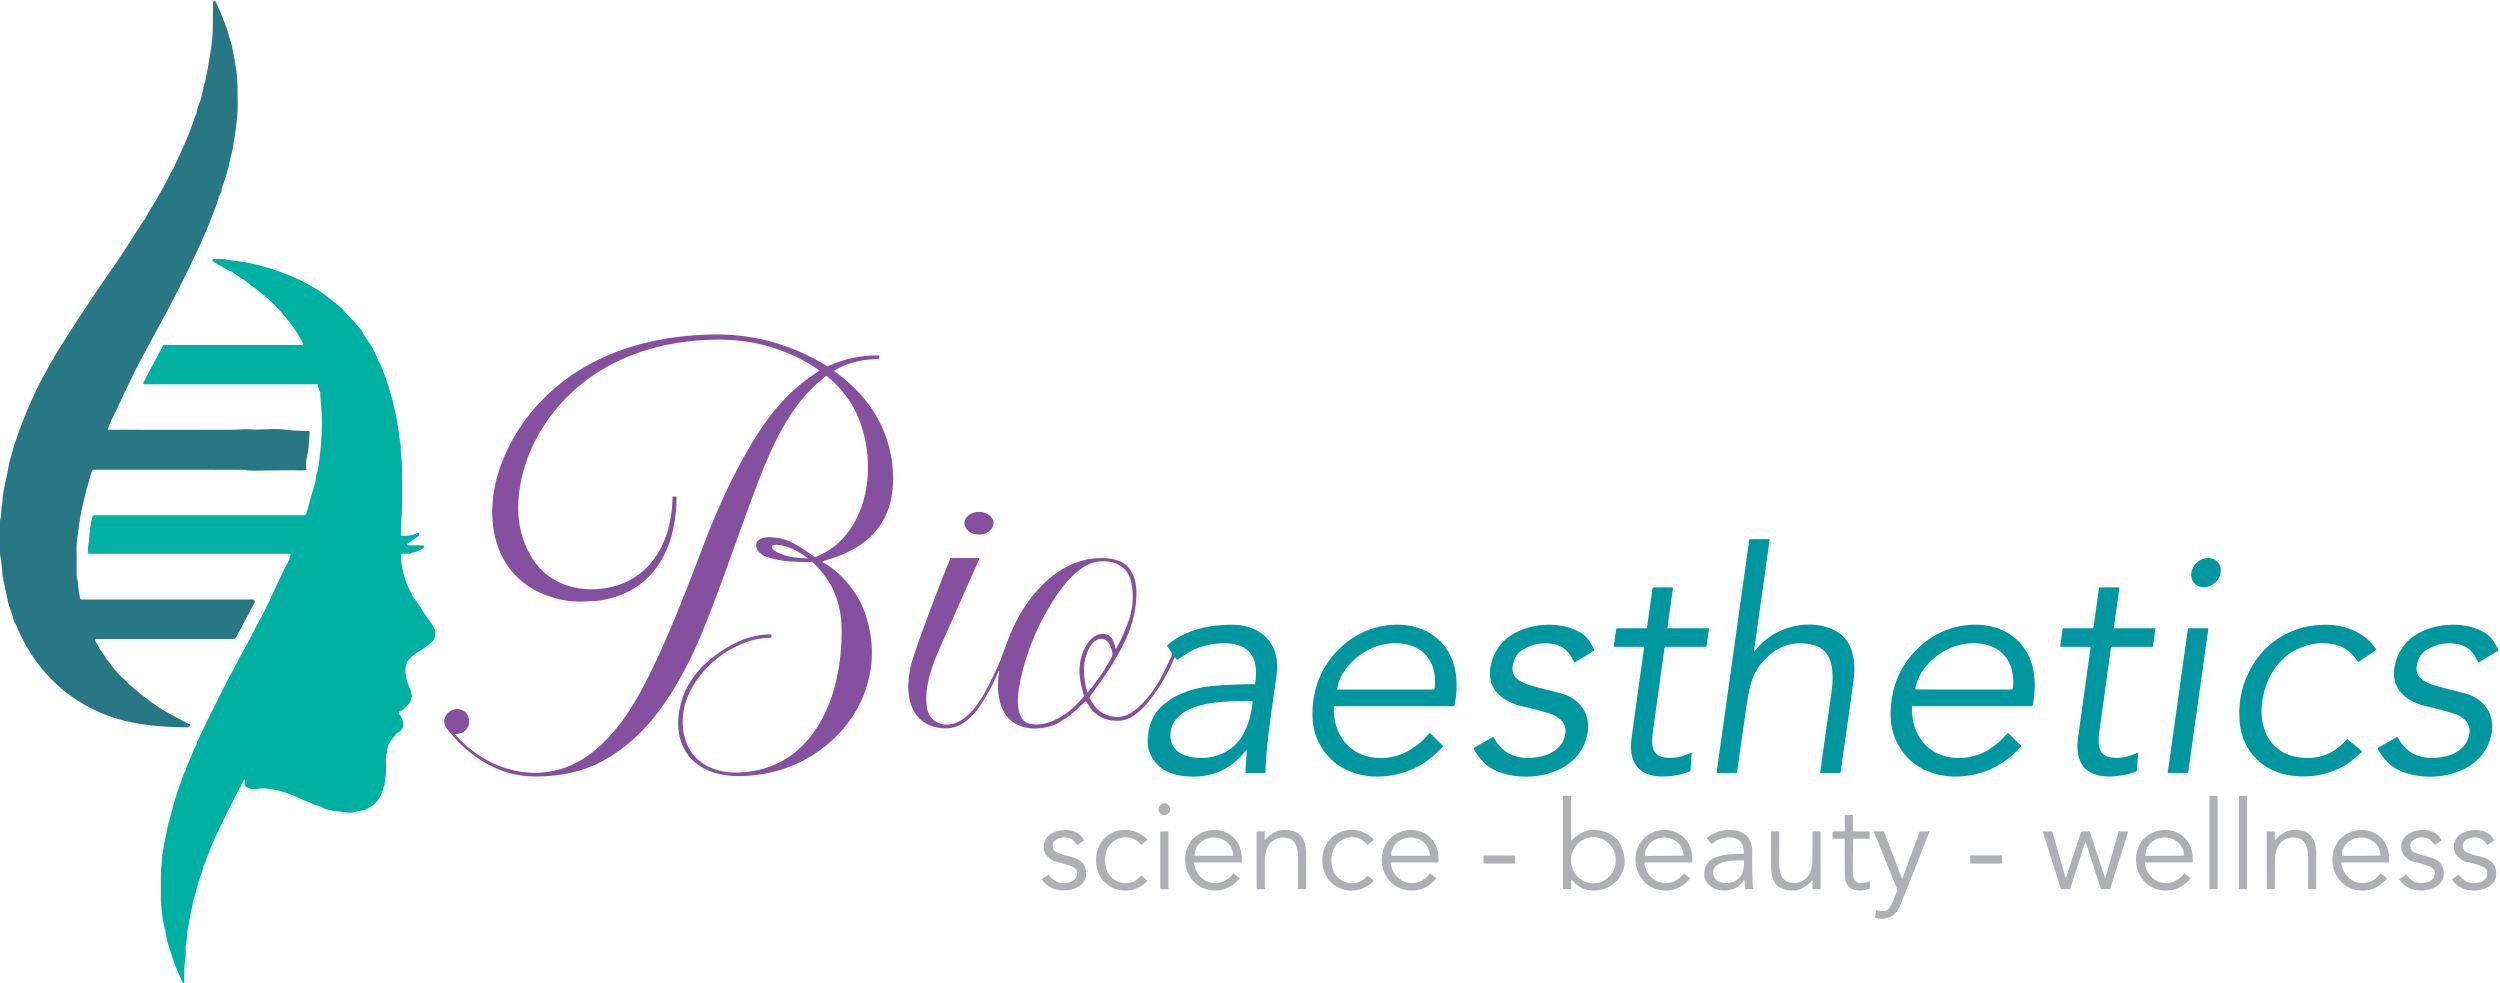 <?xml version="1.0" encoding="UTF-8" standalone="no"?>
<!DOCTYPE svg PUBLIC "-//W3C//DTD SVG 1.1//EN" "http://www.w3.org/Graphics/SVG/1.1/DTD/svg11.dtd">
<svg xmlns="http://www.w3.org/2000/svg" version="1.1" viewBox="0.00 0.00 1533.00 603.00">
<clipPath id="clipping-path-0">
<path d="
  M 0.00 0.00
  L 1533.00 0.00
  L 1533.00 603.00
  L 0.00 603.00
  L 0.00 0.00
  Z"/>
</clipPath>
<g stroke-width="1.80" fill="none" stroke-linecap="butt" clip-path="url(#clipping-path-0)">
<path stroke="#4374a1" vector-effect="non-scaling-stroke" d="
  M 719.00 401.06
  Q 719.92 401.84 720.32 402.93"
/>
</g>
<path fill="#277884" d="
  M 0.00 339.58
  L 0.00 319.35
  C 0.94 315.95 0.60 312.29 1.26 309.37
  C 1.72 307.35 1.45 305.54 1.84 303.25
  Q 2.90 297.15 4.49 290.14
  Q 4.75 289.03 5.58 284.27
  Q 5.88 282.56 7.19 278.58
  C 8.04 276.01 8.20 273.47 9.38 271.10
  C 10.18 269.47 10.40 267.72 11.08 265.88
  Q 19.13 244.05 27.55 229.05
  Q 29.64 225.32 29.74 225.06
  C 30.62 222.79 31.96 221.69 32.98 219.46
  Q 33.47 218.38 34.21 217.18
  Q 51.41 189.52 70.60 162.12
  Q 73.43 158.09 87.02 136.88
  Q 87.05 136.82 88.64 134.72
  C 89.49 133.59 89.80 132.44 90.44 131.40
  Q 99.14 117.37 105.45 104.61
  Q 105.55 104.39 106.42 103.20
  C 106.99 102.41 107.00 101.74 107.34 101.03
  Q 115.80 82.94 117.53 77.49
  Q 119.04 72.75 119.61 71.58
  Q 120.68 69.37 120.95 67.27
  C 121.17 65.57 122.43 63.26 122.90 61.49
  Q 124.58 55.10 125.30 51.26
  Q 125.30 51.24 125.54 50.83
  Q 125.69 50.58 125.72 50.43
  Q 128.05 39.47 129.70 27.70
  Q 130.47 22.18 130.50 14.78
  Q 130.52 9.69 130.62 1.78
  Q 130.63 1.05 130.94 0.83
  Q 131.20 0.64 131.52 0.63
  Q 132.05 0.61 132.28 1.10
  Q 136.41 9.99 137.66 13.86
  Q 138.05 15.03 138.39 15.75
  Q 139.02 17.07 139.15 17.57
  Q 140.17 21.52 141.12 24.28
  C 142.29 27.67 142.66 30.74 143.43 34.58
  Q 144.60 40.38 145.17 45.29
  Q 145.65 49.47 145.67 55.78
  C 145.67 59.83 145.97 67.12 145.32 72.67
  Q 144.61 78.88 144.59 79.00
  Q 144.48 79.88 144.35 80.77
  Q 142.77 91.81 141.70 95.55
  Q 141.14 97.52 141.13 97.58
  Q 139.43 106.53 136.02 115.36
  Q 135.85 115.82 135.88 116.32
  Q 135.95 117.18 135.60 117.85
  Q 134.43 120.10 133.73 122.30
  Q 132.35 126.67 132.27 126.87
  Q 127.64 138.82 126.80 140.77
  Q 120.75 154.84 110.78 174.79
  Q 104.01 188.33 86.34 220.60
  Q 83.09 226.53 71.99 250.15
  Q 71.94 250.27 69.10 256.03
  Q 67.43 259.41 66.21 262.96
  Q 66.02 263.51 66.60 263.51
  Q 118.18 263.59 143.28 263.49
  C 145.58 263.48 150.80 263.04 154.57 263.32
  C 160.05 263.73 167.67 262.59 174.18 263.39
  Q 180.92 264.21 189.12 264.28
  A 0.76 0.76 0.0 0 1 189.87 265.07
  Q 189.63 269.94 189.00 276.38
  Q 188.98 276.56 187.96 281.92
  Q 187.44 284.67 187.87 287.66
  Q 187.94 288.16 187.44 288.25
  C 184.74 288.76 181.57 288.35 179.47 288.37
  Q 154.93 288.61 154.11 288.59
  C 152.01 288.53 150.13 288.08 147.99 288.07
  Q 120.56 287.96 57.71 288.01
  A 1.51 1.51 0.0 0 0 56.26 289.11
  L 53.53 298.72
  Q 53.47 298.94 53.34 299.13
  Q 53.19 299.36 53.10 299.76
  Q 51.83 305.26 50.51 310.75
  Q 49.34 315.64 48.52 321.85
  C 47.66 328.23 46.85 332.07 46.94 337.09
  Q 47.00 340.44 47.02 352.73
  C 47.02 354.42 47.64 355.56 47.75 356.96
  Q 48.13 361.86 49.00 366.56
  A 1.32 1.31 84.7 0 0 50.29 367.64
  L 155.00 367.64
  A 1.27 1.27 0.0 0 1 156.12 369.50
  L 144.91 390.61
  Q 144.21 391.93 142.72 391.93
  L 58.77 391.93
  A 0.50 0.50 0.0 0 0 58.29 392.57
  C 58.86 394.41 60.53 395.75 60.91 397.48
  Q 61.03 397.99 61.36 398.40
  Q 63.10 400.52 64.21 402.39
  Q 65.39 404.39 66.54 405.60
  C 67.63 406.74 68.53 408.50 69.75 409.90
  C 71.83 412.28 73.67 414.52 76.15 416.56
  C 77.50 417.67 78.79 419.29 80.34 420.63
  Q 90.86 429.73 99.62 435.12
  Q 104.46 438.09 116.23 444.18
  Q 116.71 444.43 116.47 444.92
  Q 115.96 445.99 115.03 445.99
  Q 99.32 445.98 86.26 443.95
  Q 75.67 442.30 66.92 439.10
  Q 34.49 427.23 16.53 396.91
  Q 15.59 395.32 14.36 392.81
  C 13.00 390.06 11.79 388.09 10.50 384.67
  C 9.72 382.57 8.52 381.08 8.17 379.31
  Q 7.96 378.26 6.48 374.20
  Q 5.44 371.35 4.94 369.07
  Q 1.65 354.07 1.54 352.50
  Q 1.11 345.97 0.00 339.58
  Z"
/>
<path fill="#00b1a3" d="
  M 113.02 603.00
  L 112.32 603.00
  Q 108.25 594.94 105.48 586.27
  Q 104.63 583.60 103.51 580.21
  Q 102.34 576.67 101.96 574.07
  C 101.36 570.04 100.22 566.85 99.70 562.63
  Q 98.65 554.08 98.64 552.00
  Q 98.60 540.61 98.68 534.32
  C 98.71 531.66 99.46 529.31 99.31 526.62
  Q 99.26 525.70 99.63 523.54
  Q 100.86 516.35 103.31 504.57
  Q 103.32 504.51 103.52 504.20
  Q 103.68 503.95 103.72 503.77
  Q 106.48 491.90 109.99 482.25
  Q 111.51 478.09 112.54 474.94
  Q 112.99 473.57 113.48 472.99
  C 114.07 472.29 113.97 471.31 114.45 470.21
  Q 117.99 462.09 118.49 460.59
  C 119.06 458.91 120.35 457.48 120.68 455.76
  Q 120.80 455.14 121.43 453.78
  Q 123.86 448.47 128.99 438.13
  Q 139.97 416.03 141.40 413.63
  Q 142.96 411.02 145.45 406.02
  Q 146.84 403.25 149.54 398.41
  Q 152.87 392.46 154.08 390.02
  Q 155.07 388.02 160.27 378.27
  Q 163.38 372.45 166.17 366.39
  Q 175.20 346.74 176.81 344.26
  L 177.18 343.68
  Q 177.47 343.30 177.50 342.77
  Q 177.59 341.33 178.20 340.28
  A 0.50 0.50 0.0 0 0 177.76 339.53
  L 54.50 339.53
  Q 53.97 339.53 53.91 339.00
  C 53.62 336.10 54.49 333.48 54.64 330.68
  Q 54.99 324.13 56.51 317.31
  A 1.79 1.78 -83.7 0 1 58.25 315.91
  L 186.26 315.91
  A 1.69 1.69 0.0 0 0 187.87 314.74
  Q 189.10 310.86 190.09 306.95
  Q 190.53 305.20 192.33 299.17
  Q 193.60 294.90 194.17 290.43
  C 194.27 289.57 194.78 288.93 194.90 288.18
  Q 198.48 266.00 196.87 248.13
  Q 196.35 242.34 196.44 240.99
  Q 196.47 240.49 196.21 240.07
  Q 195.24 238.50 195.01 236.15
  A 0.56 0.55 87.1 0 0 194.46 235.65
  L 88.70 235.65
  A 0.83 0.82 13.9 0 1 87.97 234.44
  L 99.88 212.00
  Q 100.14 211.53 100.67 211.53
  L 185.39 211.53
  Q 186.28 211.53 185.88 210.73
  Q 182.86 204.73 178.83 199.29
  Q 169.44 186.59 157.74 177.79
  Q 151.35 172.98 150.93 172.58
  C 149.53 171.27 148.11 171.00 146.63 169.85
  Q 144.25 167.98 141.93 166.50
  Q 141.59 166.28 141.24 166.35
  A 0.54 0.51 -34.3 0 1 140.87 166.29
  L 132.46 161.50
  Q 127.65 158.76 133.18 158.76
  C 134.47 158.76 136.36 158.73 137.94 159.01
  Q 141.35 159.63 144.96 160.05
  Q 149.26 160.56 151.99 161.12
  Q 167.97 164.40 182.60 171.09
  Q 185.49 172.41 188.70 174.24
  C 191.65 175.92 194.15 177.07 196.57 178.85
  Q 207.31 186.73 210.31 189.94
  Q 214.89 194.83 220.36 200.90
  Q 221.57 202.25 222.38 203.85
  Q 223.40 205.88 224.16 206.88
  Q 228.96 213.19 232.09 221.47
  C 232.29 221.98 232.75 222.21 232.91 222.59
  Q 242.22 244.52 244.91 268.13
  Q 244.91 268.14 245.58 272.61
  C 245.99 275.31 245.65 278.14 246.07 280.82
  Q 246.47 283.30 246.49 284.50
  Q 246.71 295.20 246.47 312.74
  Q 246.44 314.67 245.98 320.29
  Q 245.83 322.12 245.81 327.94
  Q 245.81 328.48 246.35 328.53
  Q 251.22 328.95 255.75 326.90
  Q 256.77 326.44 257.03 327.52
  Q 257.04 327.54 257.04 327.56
  A 1.60 1.59 -19.3 0 1 256.34 329.00
  L 250.24 333.14
  Q 248.42 334.38 250.62 334.38
  L 257.51 334.39
  Q 262.71 334.40 258.18 336.99
  Q 258.14 337.01 254.48 338.61
  Q 254.02 338.82 253.52 338.72
  Q 252.90 338.59 252.40 339.12
  Q 252.04 339.50 251.52 339.50
  L 246.33 339.50
  Q 245.79 339.50 245.80 340.04
  Q 246.03 349.86 250.14 359.68
  C 250.94 361.58 252.09 362.96 252.58 364.70
  Q 252.75 365.30 253.86 366.69
  Q 255.36 368.58 259.65 375.32
  Q 260.42 376.54 264.47 382.08
  C 265.50 383.48 267.28 387.16 267.00 388.77
  Q 266.29 392.72 264.82 393.81
  C 262.54 395.50 260.20 397.52 257.33 399.25
  Q 253.18 401.74 250.02 405.27
  Q 249.39 405.97 248.85 408.74
  C 248.01 412.97 249.52 418.21 251.32 421.92
  C 252.14 423.60 251.89 424.88 252.56 426.49
  Q 252.77 426.97 252.52 427.43
  Q 251.98 428.41 251.92 429.74
  Q 251.89 430.24 251.56 430.61
  Q 248.08 434.55 246.98 435.26
  Q 246.16 435.80 245.91 435.81
  A 1.51 1.45 67.5 0 0 244.95 438.27
  Q 246.19 439.75 246.75 441.32
  Q 248.68 446.70 243.95 449.41
  Q 242.76 450.09 239.53 454.50
  Q 237.68 457.02 237.52 459.43
  Q 237.39 461.32 236.93 462.98
  Q 236.59 464.21 236.69 466.56
  Q 237.02 474.51 235.75 481.49
  Q 235.73 481.62 235.50 481.92
  Q 235.36 482.11 235.31 482.36
  Q 233.01 493.74 222.12 497.08
  C 220.79 497.49 219.40 497.22 218.05 497.81
  C 216.02 498.70 212.04 498.25 209.99 497.90
  Q 207.11 497.42 204.26 497.32
  Q 204.07 497.31 203.75 497.07
  Q 203.36 496.77 202.87 496.75
  Q 199.96 496.65 196.78 494.66
  C 195.33 493.76 194.13 494.16 192.81 493.44
  C 190.25 492.04 187.44 491.41 185.06 490.21
  Q 177.97 486.65 171.03 484.85
  Q 168.34 484.15 162.99 483.52
  C 158.40 482.97 154.72 485.41 150.42 482.16
  A 0.90 0.90 0.0 0 1 150.06 481.44
  L 150.06 478.54
  Q 150.06 477.46 149.55 478.41
  Q 140.44 495.62 132.85 511.69
  Q 130.73 516.17 129.02 520.53
  Q 127.49 524.44 125.61 529.51
  Q 125.59 529.56 125.05 530.60
  Q 124.63 531.41 124.33 533.00
  Q 124.10 534.20 122.75 537.91
  Q 121.62 541.00 121.20 542.81
  Q 120.19 547.10 118.87 551.30
  Q 118.21 553.40 116.99 559.92
  Q 116.01 565.10 115.08 570.29
  Q 114.66 572.65 114.58 575.24
  C 114.50 577.82 113.72 579.63 113.85 581.85
  Q 114.04 585.23 113.52 589.04
  C 112.87 593.71 113.00 598.30 113.02 603.00
  Z"
/>
<path fill="#8550a0" d="
  M 279.35 450.60
  Q 288.03 460.50 299.60 466.64
  C 313.37 473.94 329.49 476.07 344.38 471.42
  C 367.33 464.25 383.54 441.93 394.48 421.01
  C 408.90 393.43 419.46 365.43 431.15 334.89
  C 440.39 310.75 451.82 285.36 466.58 263.08
  C 475.94 248.96 487.80 236.37 502.30 227.52
  A 0.27 0.27 0.0 0 0 502.31 227.06
  Q 474.83 208.30 441.25 208.29
  C 410.21 208.29 379.77 216.41 355.57 236.31
  C 333.80 254.22 318.65 281.31 317.78 309.76
  C 317.40 322.20 320.92 335.22 328.47 345.29
  C 338.97 359.30 357.02 363.72 373.80 360.17
  Q 394.02 355.88 404.49 337.48
  C 406.23 334.43 408.55 328.81 409.63 324.88
  Q 412.28 315.19 412.35 305.10
  Q 412.35 304.43 413.03 304.43
  L 414.31 304.43
  Q 414.86 304.43 414.86 304.98
  C 414.72 335.38 401.64 362.47 368.99 368.01
  Q 365.13 368.67 357.57 368.87
  Q 345.51 369.20 334.17 364.72
  C 302.94 352.42 296.54 319.05 305.61 289.86
  C 313.87 263.32 332.49 240.87 356.02 226.54
  C 380.43 211.68 408.95 205.51 437.69 205.10
  C 462.83 204.74 485.89 211.48 507.03 224.42
  Q 507.47 224.69 507.94 224.48
  Q 522.53 217.81 538.76 217.94
  Q 539.19 217.94 539.19 218.38
  L 539.19 219.81
  A 0.26 0.25 88.9 0 1 538.95 220.07
  Q 538.48 220.10 534.75 220.33
  Q 522.47 221.06 511.92 227.02
  A 0.50 0.50 0.0 0 0 511.87 227.87
  C 533.67 243.19 547.56 266.05 547.64 293.33
  Q 547.74 325.89 518.44 339.23
  Q 513.71 341.39 504.84 344.08
  Q 503.73 344.42 504.75 344.97
  C 513.66 349.76 520.54 357.47 525.71 365.88
  Q 530.03 372.93 532.58 383.22
  C 538.91 408.84 530.35 435.18 511.12 453.13
  Q 488.49 474.25 456.46 475.83
  C 439.57 476.67 422.32 471.07 417.20 453.36
  Q 414.60 444.38 416.98 433.59
  Q 420.62 417.09 434.51 405.23
  Q 444.35 396.83 454.82 392.58
  Q 463.01 389.25 472.68 388.92
  Q 473.05 388.91 473.05 389.29
  L 473.05 390.50
  Q 473.05 391.06 472.49 391.07
  Q 462.80 391.28 454.12 395.14
  Q 433.77 404.18 423.52 423.23
  C 414.57 439.84 417.24 463.83 437.06 471.26
  Q 443.86 473.80 451.33 473.72
  C 493.91 473.24 513.07 435.61 515.69 397.75
  Q 516.53 385.67 515.53 377.78
  Q 513.11 358.56 498.41 344.90
  Q 498.03 344.55 497.52 344.57
  Q 489.56 344.89 480.45 343.86
  C 477.22 343.50 474.56 342.69 470.76 341.74
  C 467.18 340.84 462.33 336.84 464.03 332.63
  C 464.88 330.50 468.56 329.50 470.50 329.44
  Q 479.60 329.16 487.06 333.43
  Q 492.22 336.37 499.38 341.37
  Q 499.79 341.66 500.25 341.47
  Q 512.76 336.39 520.49 325.73
  C 535.03 305.70 535.32 276.28 525.59 254.39
  Q 519.70 241.15 507.18 230.73
  Q 506.77 230.38 506.34 230.72
  Q 496.67 238.38 489.83 247.33
  C 477.78 263.08 469.94 282.02 462.80 301.02
  C 453.40 326.04 442.60 358.10 431.12 386.45
  C 424.18 403.56 414.97 421.60 403.50 436.76
  C 394.11 449.17 382.84 459.48 368.97 466.94
  C 356.81 473.47 343.35 475.95 329.25 476.14
  C 306.21 476.46 287.79 464.33 273.91 446.70
  C 270.14 441.92 273.89 435.58 279.25 434.93
  C 289.69 433.65 291.08 449.76 279.58 450.09
  Q 278.92 450.11 279.35 450.60
  Z
  M 473.36 335.14
  Q 473.01 336.24 474.65 337.40
  C 480.40 341.42 487.97 342.20 494.90 342.32
  Q 494.98 342.32 495.02 342.30
  Q 495.07 342.26 495.09 342.20
  Q 495.11 342.13 495.09 342.07
  Q 495.08 342.03 495.01 341.98
  C 489.33 338.00 482.75 334.19 475.74 334.07
  Q 473.72 334.03 473.36 335.14
  Z"
/>
<ellipse fill="#8550a0" cx="600.30" cy="320.84" rx="8.91" ry="6.95"/>
<path fill="#0097a1" d="
  M 1075.60 399.05
  Q 1075.48 399.96 1076.04 399.24
  Q 1085.15 387.61 1099.44 384.21
  Q 1111.52 381.33 1122.00 385.21
  Q 1133.58 389.50 1136.21 401.67
  Q 1137.69 408.53 1136.67 416.53
  Q 1135.45 426.07 1128.68 473.48
  A 0.58 0.57 -86.0 0 1 1128.11 473.98
  L 1116.64 473.98
  Q 1116.12 473.98 1116.18 473.46
  Q 1117.10 466.48 1122.97 425.18
  C 1124.49 414.42 1125.29 398.36 1111.14 395.30
  Q 1095.08 391.82 1083.28 403.33
  C 1073.94 412.45 1072.67 421.28 1070.56 435.72
  Q 1068.08 452.70 1065.20 473.53
  A 0.52 0.51 -86.2 0 1 1064.69 473.98
  L 1053.22 473.98
  Q 1052.59 473.98 1052.68 473.36
  L 1072.61 331.22
  Q 1072.69 330.65 1073.27 330.65
  L 1084.70 330.65
  Q 1085.20 330.65 1085.13 331.14
  L 1075.60 399.05
  Z"
/>
<path fill="#8550a0" d="
  M 719.00 401.06
  Q 719.92 401.84 720.32 402.93
  Q 713.96 418.64 703.22 431.48
  Q 698.90 436.64 693.74 439.72
  Q 690.40 441.71 686.32 441.93
  Q 676.15 442.48 669.66 435.51
  C 668.37 434.14 667.31 431.75 666.10 430.41
  Q 665.76 430.03 665.36 430.35
  C 662.64 432.63 657.74 437.81 653.69 440.29
  C 651.26 441.77 648.60 443.84 646.06 444.71
  C 632.54 449.30 617.67 446.49 613.39 431.14
  Q 610.91 422.24 612.72 411.65
  Q 612.75 411.48 612.58 411.45
  Q 612.38 411.42 612.34 411.51
  Q 608.21 421.66 601.98 431.22
  C 596.88 439.02 589.91 446.52 580.40 446.60
  C 564.82 446.74 556.95 435.97 556.95 421.33
  Q 556.95 411.71 560.70 400.93
  Q 570.85 371.76 582.70 342.52
  A 0.50 0.48 10.3 0 1 583.16 342.21
  L 600.15 342.21
  A 0.40 0.40 0.0 0 1 600.51 342.77
  Q 577.87 393.62 575.05 400.28
  C 570.56 410.85 566.53 423.35 568.52 434.49
  C 570.15 443.62 579.90 446.43 587.46 442.72
  C 594.94 439.05 600.59 430.96 604.42 423.70
  Q 611.62 410.04 614.38 402.42
  Q 618.86 390.06 621.45 384.45
  C 631.78 362.11 653.14 339.30 680.29 342.53
  C 693.40 344.09 697.34 353.84 696.81 366.12
  C 696.32 377.46 692.82 387.94 687.42 397.94
  Q 681.16 409.51 674.54 418.54
  Q 669.49 425.43 668.23 427.28
  Q 667.94 427.71 668.19 428.17
  Q 671.78 434.62 675.33 436.70
  Q 686.51 443.26 696.52 435.01
  C 704.72 428.26 710.36 419.27 714.88 409.71
  Q 716.82 405.60 719.00 401.06
  Z
  M 678.06 388.93
  C 681.91 389.69 683.18 394.15 684.03 397.44
  A 0.31 0.31 0.0 0 0 684.61 397.51
  Q 689.11 388.98 691.96 381.03
  Q 696.23 369.08 693.60 356.70
  C 691.42 346.45 681.48 342.90 672.18 344.58
  C 662.81 346.27 653.78 356.44 648.38 364.40
  Q 631.16 389.78 625.37 419.02
  C 623.95 426.21 622.83 436.54 627.72 441.82
  Q 629.35 443.59 633.22 444.09
  C 641.29 445.15 650.34 440.45 656.44 435.43
  Q 659.39 433.00 664.46 427.40
  Q 664.80 427.02 664.66 426.54
  C 662.53 418.94 661.20 413.34 662.40 405.97
  C 663.62 398.56 668.99 387.13 678.06 388.93
  Z
  M 667.04 424.54
  Q 675.24 414.71 681.13 404.10
  Q 682.36 401.88 682.06 400.06
  C 681.20 394.89 677.87 389.29 671.82 392.83
  C 667.67 395.26 665.24 403.37 664.87 407.61
  Q 664.15 415.84 666.80 424.50
  Q 666.87 424.74 667.04 424.54
  Z"
/>
<ellipse fill="#0097a1" cx="0.00" cy="0.00" transform="translate(1352.72,351.13) rotate(-41.7)" rx="9.65" ry="8.35"/>
<path fill="#0097a1" d="
  M 1022.45 384.94
  A 0.27 0.27 0.0 0 0 1022.72 385.25
  L 1047.75 385.25
  A 0.21 0.21 0.0 0 1 1047.96 385.49
  L 1046.45 396.23
  A 0.46 0.46 0.0 0 1 1045.99 396.63
  L 1021.29 396.63
  Q 1020.77 396.63 1020.69 397.15
  Q 1020.47 398.78 1013.61 448.36
  C 1012.55 456.00 1012.31 464.13 1022.26 464.64
  Q 1028.34 464.94 1032.56 463.33
  Q 1035.99 462.02 1036.89 461.75
  Q 1037.36 461.62 1037.33 462.10
  L 1036.60 472.47
  A 0.78 0.76 -7.8 0 1 1036.09 473.13
  Q 1026.99 476.35 1018.54 476.12
  C 1003.94 475.73 998.61 466.49 1000.46 452.75
  Q 1003.18 432.58 1008.20 397.00
  A 0.33 0.32 -86.1 0 0 1007.88 396.63
  L 990.05 396.63
  Q 989.51 396.63 989.58 396.10
  L 991.02 385.86
  Q 991.11 385.25 991.72 385.25
  L 1009.45 385.25
  Q 1009.89 385.25 1009.95 384.82
  L 1013.32 360.78
  Q 1013.40 360.21 1013.97 360.21
  L 1025.32 360.21
  Q 1025.92 360.21 1025.84 360.81
  L 1022.45 384.94
  Z"
/>
<path fill="#0097a1" d="
  M 1296.21 384.94
  A 0.27 0.27 0.0 0 0 1296.48 385.25
  L 1321.51 385.25
  A 0.21 0.21 0.0 0 1 1321.72 385.49
  L 1320.21 396.23
  A 0.46 0.46 0.0 0 1 1319.75 396.63
  L 1295.05 396.63
  Q 1294.53 396.63 1294.45 397.15
  Q 1294.23 398.78 1287.38 448.35
  C 1286.32 455.99 1286.08 464.12 1296.03 464.63
  Q 1302.11 464.93 1306.32 463.32
  Q 1309.75 462.01 1310.65 461.74
  Q 1311.12 461.61 1311.09 462.09
  L 1310.36 472.46
  A 0.78 0.76 -7.8 0 1 1309.85 473.12
  Q 1300.76 476.34 1292.31 476.11
  C 1277.71 475.72 1272.38 466.48 1274.23 452.74
  Q 1276.95 432.58 1281.96 397.00
  A 0.33 0.32 -86.1 0 0 1281.64 396.63
  L 1263.82 396.63
  Q 1263.28 396.63 1263.35 396.10
  L 1264.79 385.86
  Q 1264.88 385.25 1265.49 385.25
  L 1283.21 385.25
  Q 1283.65 385.25 1283.71 384.82
  L 1287.08 360.78
  Q 1287.16 360.21 1287.73 360.21
  L 1299.08 360.21
  Q 1299.68 360.21 1299.60 360.81
  L 1296.21 384.94
  Z"
/>
<path fill="#0097a1" d="
  M 720.32 402.93
  Q 719.92 401.84 719.00 401.06
  L 715.83 396.29
  Q 715.55 395.87 715.93 395.54
  C 726.45 386.43 741.03 383.10 755.01 383.09
  C 773.54 383.07 785.12 394.60 782.87 413.38
  C 781.18 427.53 776.50 453.17 776.00 473.49
  Q 775.99 473.98 775.50 473.98
  L 764.36 473.98
  Q 763.63 473.98 763.68 473.26
  L 764.58 460.46
  Q 764.66 459.35 763.97 460.23
  Q 749.24 479.16 724.28 475.66
  C 716.04 474.50 708.79 470.22 705.35 462.41
  Q 703.14 457.42 704.00 450.42
  C 704.94 442.75 708.11 436.11 714.20 431.55
  C 716.07 430.14 718.10 428.40 720.30 427.28
  Q 731.34 421.66 744.03 420.59
  Q 756.45 419.55 769.14 419.57
  A 0.51 0.51 0.0 0 0 769.64 419.14
  C 772.36 402.30 765.36 393.61 748.29 394.53
  Q 736.41 395.17 727.30 401.11
  Q 722.93 403.96 722.20 404.43
  Q 721.77 404.70 721.45 404.31
  L 720.32 402.93
  Z
  M 747.81 462.78
  C 761.55 457.72 766.72 444.01 768.08 430.35
  Q 768.14 429.84 767.62 429.83
  Q 758.41 429.71 748.93 430.43
  C 737.77 431.28 719.36 435.05 717.81 449.01
  C 716.86 457.57 722.13 462.61 729.95 464.12
  Q 739.30 465.92 747.81 462.78
  Z"
/>
<path fill="#0097a1" d="
  M 817.90 433.62
  C 817.56 443.88 821.44 454.18 830.04 460.02
  C 839.91 466.71 853.48 466.02 863.70 460.44
  Q 864.79 459.85 870.04 456.05
  C 872.45 454.31 874.34 451.74 876.36 449.87
  Q 876.85 449.42 877.32 449.89
  L 884.69 457.26
  Q 884.98 457.55 884.71 457.85
  Q 868.24 475.99 844.53 476.18
  Q 835.84 476.25 827.48 472.89
  Q 819.44 469.65 813.92 463.15
  Q 804.84 452.46 804.80 438.36
  Q 804.72 413.23 822.49 396.66
  Q 829.85 389.80 839.33 386.23
  C 852.49 381.27 869.22 381.61 880.69 390.99
  C 893.17 401.20 894.91 417.57 891.90 432.53
  Q 891.79 433.04 891.27 433.04
  L 818.50 433.04
  Q 817.92 433.04 817.90 433.62
  Z
  M 879.27 422.81
  A 0.42 0.40 -85.9 0 0 879.67 422.45
  C 880.81 414.05 878.96 405.42 872.40 399.81
  C 864.70 393.22 851.65 393.24 842.48 396.96
  C 832.01 401.21 821.88 410.78 819.91 422.42
  A 0.34 0.33 -85.6 0 0 820.24 422.81
  L 879.27 422.81
  Z"
/>
<path fill="#0097a1" d="
  M 941.41 395.18
  Q 939.68 395.52 935.12 397.68
  Q 928.83 400.65 927.63 408.13
  Q 926.73 413.80 930.98 416.78
  Q 934.76 419.43 942.18 421.32
  Q 954.53 424.48 958.06 425.45
  C 967.73 428.09 974.99 437.04 973.75 447.76
  C 970.66 474.31 938.44 481.15 918.29 473.02
  Q 909.33 469.41 903.80 459.39
  Q 903.48 458.80 904.06 458.47
  L 915.16 452.06
  A 0.65 0.64 -28.9 0 1 916.05 452.31
  Q 919.09 457.88 923.92 461.28
  C 930.24 465.73 941.07 465.44 948.02 462.98
  C 954.12 460.82 958.84 456.49 959.80 450.10
  C 960.87 443.00 956.01 439.43 949.96 437.45
  Q 944.59 435.68 933.48 433.09
  C 926.11 431.37 918.99 427.84 915.42 420.95
  C 911.19 412.79 915.01 401.04 920.78 394.54
  C 927.49 386.99 938.49 383.32 948.59 383.11
  Q 959.48 382.89 967.80 387.13
  Q 974.35 390.47 977.48 398.47
  Q 977.66 398.93 977.24 399.19
  L 965.94 405.98
  Q 965.48 406.26 965.20 405.79
  Q 965.08 405.59 963.50 402.76
  C 958.88 394.51 949.91 393.50 941.41 395.18
  Z"
/>
<path fill="#0097a1" d="
  M 1173.03 433.04
  Q 1172.45 433.04 1172.43 433.62
  C 1172.09 443.88 1175.97 454.18 1184.57 460.02
  C 1194.44 466.71 1208.01 466.02 1218.23 460.44
  Q 1219.32 459.85 1224.57 456.05
  C 1226.98 454.31 1228.87 451.74 1230.89 449.87
  Q 1231.38 449.42 1231.85 449.89
  L 1239.22 457.26
  Q 1239.51 457.55 1239.24 457.85
  Q 1222.77 475.99 1199.06 476.18
  Q 1190.37 476.25 1182.01 472.89
  Q 1173.97 469.65 1168.45 463.15
  Q 1159.37 452.46 1159.33 438.36
  Q 1159.25 413.23 1177.02 396.66
  Q 1184.38 389.80 1193.86 386.23
  C 1207.02 381.27 1223.75 381.61 1235.22 390.99
  C 1247.70 401.20 1249.44 417.57 1246.43 432.53
  Q 1246.32 433.04 1245.80 433.04
  L 1173.03 433.04
  Z
  M 1233.80 422.81
  A 0.42 0.40 -85.9 0 0 1234.20 422.45
  C 1235.34 414.05 1233.50 405.42 1226.94 399.81
  C 1219.24 393.22 1206.19 393.24 1197.02 396.96
  C 1186.55 401.21 1176.42 410.77 1174.44 422.41
  A 0.34 0.33 -85.6 0 0 1174.77 422.80
  L 1233.80 422.81
  Z"
/>
<path fill="#0097a1" d="
  M 1432.85 395.56
  Q 1424.88 393.43 1417.15 395.20
  Q 1402.19 398.64 1394.26 410.85
  C 1386.49 422.83 1383.24 441.97 1392.19 454.32
  Q 1398.31 462.77 1409.55 464.38
  Q 1427.18 466.91 1438.83 453.63
  Q 1439.32 453.08 1439.88 453.55
  L 1448.24 460.56
  Q 1448.66 460.91 1448.24 461.26
  C 1444.65 464.20 1441.23 467.52 1437.22 469.73
  Q 1422.44 477.88 1405.36 475.62
  Q 1390.93 473.72 1382.00 463.61
  Q 1374.07 454.64 1373.27 441.07
  Q 1372.06 420.40 1384.04 403.88
  Q 1389.98 395.69 1398.70 390.48
  Q 1410.71 383.31 1425.27 383.11
  C 1437.69 382.94 1449.60 387.48 1456.99 397.94
  Q 1457.31 398.38 1456.86 398.69
  L 1446.36 405.87
  A 0.39 0.38 55.9 0 1 1445.82 405.76
  Q 1440.58 397.63 1432.85 395.56
  Z"
/>
<path fill="#0097a1" d="
  M 1495.77 395.18
  Q 1494.04 395.52 1489.48 397.68
  Q 1483.19 400.65 1481.99 408.13
  Q 1481.09 413.80 1485.34 416.78
  Q 1489.12 419.43 1496.54 421.32
  Q 1508.89 424.48 1512.42 425.45
  C 1522.09 428.09 1529.35 437.04 1528.11 447.76
  C 1525.01 474.31 1492.79 481.15 1472.64 473.02
  Q 1463.68 469.41 1458.15 459.39
  Q 1457.83 458.80 1458.41 458.47
  L 1469.51 452.06
  A 0.65 0.64 -28.9 0 1 1470.40 452.31
  Q 1473.44 457.88 1478.27 461.28
  C 1484.59 465.73 1495.42 465.44 1502.37 462.98
  C 1508.47 460.82 1513.20 456.49 1514.16 450.10
  C 1515.23 443.00 1510.37 439.43 1504.32 437.45
  Q 1498.95 435.68 1487.83 433.09
  C 1480.46 431.37 1473.34 427.84 1469.77 420.95
  C 1465.54 412.79 1469.37 401.04 1475.14 394.54
  C 1481.85 386.99 1492.85 383.32 1502.95 383.11
  Q 1513.84 382.89 1522.16 387.13
  Q 1528.71 390.47 1531.84 398.47
  Q 1532.02 398.93 1531.60 399.19
  L 1520.30 405.98
  Q 1519.84 406.26 1519.56 405.79
  Q 1519.44 405.59 1517.86 402.76
  C 1513.24 394.51 1504.27 393.50 1495.77 395.18
  Z"
/>
<path fill="#0097a1" d="
  M 1342.01 385.25
  L 1353.76 385.25
  A 0.38 0.38 0.0 0 1 1354.14 385.68
  L 1341.81 473.64
  A 0.38 0.38 0.0 0 1 1341.43 473.97
  L 1329.68 473.97
  A 0.38 0.38 0.0 0 1 1329.30 473.54
  L 1341.63 385.58
  A 0.38 0.38 0.0 0 1 1342.01 385.25
  Z"
/>
<path fill="#aeb0b3" d="
  M 963.91 515.16
  Q 974.04 504.81 987.12 511.43
  Q 993.65 514.73 995.67 523.24
  C 998.17 533.79 991.77 543.90 980.74 545.77
  C 975.30 546.69 968.86 545.25 965.14 540.91
  Q 964.32 539.96 963.94 539.73
  Q 963.43 539.43 963.43 540.01
  L 963.43 545.00
  Q 963.43 545.19 963.24 545.19
  L 958.70 545.19
  Q 958.45 545.19 958.45 544.94
  L 958.45 488.28
  A 0.27 0.27 0.0 0 1 958.72 488.01
  L 963.22 488.01
  A 0.22 0.22 0.0 0 1 963.44 488.23
  L 963.44 514.97
  Q 963.44 515.64 963.91 515.16
  Z
  M 977.07 541.64
  A 14.14 13.77 90.0 0 0 990.84 527.5
  A 14.14 13.77 90.0 0 0 977.07 513.36
  A 14.14 13.77 90.0 0 0 963.3 527.5
  A 14.14 13.77 90.0 0 0 977.07 541.64
  Z"
/>
<rect fill="#aeb0b3" x="1354.80" y="488.02" width="5.00" height="57.18" rx="0.34"/>
<rect fill="#aeb0b3" x="1372.94" y="488.01" width="5.00" height="57.20" rx="0.30"/>
<circle fill="#aeb0b3" cx="713.99" cy="496.17" r="3.58"/>
<path fill="#aeb0b3" d="
  M 1136.35 514.89
  Q 1135.96 534.08 1136.30 536.69
  Q 1137.08 542.64 1143.27 541.30
  Q 1144.88 540.95 1145.70 540.48
  Q 1146.63 539.96 1146.63 541.03
  L 1146.63 544.07
  Q 1146.63 544.85 1145.89 545.10
  C 1138.94 547.50 1131.36 545.75 1131.23 536.95
  Q 1131.22 536.72 1131.16 514.79
  Q 1131.16 514.33 1130.71 514.33
  L 1124.02 514.33
  Q 1123.70 514.33 1123.70 514.01
  L 1123.70 510.29
  Q 1123.70 509.81 1124.19 509.81
  L 1130.70 509.81
  Q 1131.19 509.81 1131.19 509.31
  L 1131.19 500.18
  A 0.37 0.37 0.0 0 1 1131.56 499.81
  L 1135.76 499.81
  A 0.43 0.42 0.0 0 1 1136.19 500.23
  L 1136.19 509.26
  Q 1136.19 509.80 1136.73 509.80
  L 1146.01 509.80
  A 0.42 0.41 -90.0 0 1 1146.42 510.22
  L 1146.42 513.95
  Q 1146.42 514.33 1146.04 514.33
  L 1136.93 514.33
  Q 1136.37 514.33 1136.35 514.89
  Z"
/>
<path fill="#aeb0b3" d="
  M 660.53 535.75
  C 660.74 533.58 659.37 532.11 657.31 531.29
  Q 652.74 529.48 647.05 528.33
  Q 645.54 528.02 642.67 525.52
  C 638.99 522.29 639.39 516.57 642.22 513.19
  Q 644.35 510.65 648.71 509.55
  C 654.76 508.03 661.62 509.27 664.70 515.11
  A 0.21 0.20 59.2 0 1 664.64 515.37
  L 660.65 518.09
  A 0.26 0.26 0.0 0 1 660.28 518.01
  Q 657.72 513.44 652.65 513.50
  C 648.20 513.55 643.74 516.35 646.22 521.24
  Q 646.76 522.32 649.00 523.06
  C 650.30 523.49 652.11 524.33 653.51 524.61
  C 660.00 525.90 665.96 528.11 666.02 535.51
  C 666.08 543.73 657.29 546.51 650.57 545.96
  Q 642.95 545.33 638.94 539.45
  A 0.34 0.34 0.0 0 1 639.03 538.98
  L 642.72 536.45
  Q 642.99 536.27 643.18 536.53
  Q 647.98 543.08 655.69 541.04
  C 658.45 540.31 660.23 538.75 660.53 535.75
  Z"
/>
<path fill="#aeb0b3" d="
  M 672.09 527.51
  C 672.08 509.97 691.77 502.89 703.54 514.71
  Q 703.71 514.88 703.52 515.04
  L 700.03 517.97
  A 0.35 0.35 0.0 0 1 699.53 517.91
  C 693.87 510.64 682.99 512.65 679.08 520.39
  C 678.26 522.01 677.58 525.53 677.58 527.50
  C 677.58 529.47 678.27 533.00 679.09 534.62
  C 683.01 542.34 693.89 544.34 699.55 537.06
  A 0.35 0.35 0.0 0 1 700.05 537.00
  L 703.54 539.93
  Q 703.73 540.09 703.55 540.26
  C 691.80 552.09 672.11 545.04 672.09 527.51
  Z"
/>
<path fill="#aeb0b3" d="
  M 732.69 528.86
  Q 732.08 528.86 732.17 529.47
  C 734.17 541.99 748.44 545.97 756.21 535.65
  Q 756.37 535.43 756.59 535.61
  L 760.00 538.46
  A 0.26 0.26 0.0 0 1 760.03 538.83
  Q 752.86 547.15 742.64 545.88
  C 724.18 543.62 720.82 517.23 737.57 510.36
  Q 744.64 507.47 751.43 510.28
  C 758.88 513.38 761.84 520.69 761.50 528.40
  Q 761.48 528.86 761.01 528.86
  L 732.69 528.86
  Z
  M 732.65 524.78
  L 755.97 524.78
  A 0.17 0.17 0.0 0 0 756.14 524.61
  L 756.14 524.52
  A 11.72 10.94 0.0 0 0 744.42 513.58
  L 744.20 513.58
  A 11.72 10.94 -0.0 0 0 732.48 524.52
  L 732.48 524.61
  A 0.17 0.17 0.0 0 0 732.65 524.78
  Z"
/>
<path fill="#aeb0b3" d="
  M 775.49 514.67
  Q 775.49 515.49 776.02 514.87
  Q 783.30 506.47 793.58 509.87
  C 799.50 511.82 800.90 517.95 800.92 524.10
  Q 800.95 534.63 800.91 544.95
  Q 800.91 545.20 800.66 545.20
  L 796.22 545.20
  Q 795.92 545.20 795.91 544.89
  Q 795.90 534.45 795.95 529.41
  C 796.03 523.50 796.25 514.87 788.87 513.77
  C 780.06 512.47 775.73 518.95 775.64 527.00
  Q 775.52 536.13 775.59 544.79
  Q 775.60 545.20 775.18 545.21
  L 770.99 545.21
  A 0.43 0.43 0.0 0 1 770.56 544.78
  L 770.54 509.98
  Q 770.54 509.81 770.71 509.81
  L 775.19 509.81
  Q 775.49 509.81 775.49 510.07
  L 775.49 514.67
  Z"
/>
<path fill="#aeb0b3" d="
  M 816.35 527.50
  C 816.36 529.47 817.04 533.00 817.86 534.62
  C 821.79 542.35 832.67 544.35 838.33 537.07
  A 0.35 0.35 0.0 0 1 838.83 537.01
  L 842.32 539.94
  Q 842.51 540.10 842.34 540.27
  C 830.58 552.10 810.88 545.04 810.87 527.50
  C 810.86 509.97 830.56 502.89 842.32 514.71
  Q 842.50 514.88 842.31 515.04
  L 838.82 517.97
  A 0.35 0.35 0.0 0 1 838.32 517.91
  C 832.65 510.64 821.77 512.65 817.86 520.38
  C 817.04 522.00 816.35 525.53 816.35 527.50
  Z"
/>
<path fill="#aeb0b3" d="
  M 852.78 529.47
  C 854.78 542.00 869.05 545.97 876.82 535.65
  Q 876.98 535.43 877.20 535.61
  L 880.61 538.46
  A 0.26 0.26 0.0 0 1 880.64 538.83
  Q 873.47 547.15 863.25 545.89
  C 844.79 543.63 841.42 517.23 858.18 510.36
  Q 865.25 507.47 872.04 510.28
  C 879.49 513.38 882.45 520.69 882.11 528.40
  Q 882.09 528.86 881.62 528.86
  L 853.30 528.86
  Q 852.69 528.86 852.78 529.47
  Z
  M 853.26 524.80
  L 876.58 524.76
  A 0.17 0.17 0.0 0 0 876.75 524.59
  L 876.75 524.48
  A 11.72 10.92 -0.1 0 0 865.01 513.58
  L 864.79 513.58
  A 11.72 10.92 -0.1 0 0 853.09 524.52
  L 853.09 524.63
  A 0.17 0.17 0.0 0 0 853.26 524.80
  Z"
/>
<path fill="#aeb0b3" d="
  M 1008.86 528.85
  Q 1008.25 528.85 1008.34 529.46
  C 1010.34 541.99 1024.61 545.97 1032.38 535.65
  Q 1032.54 535.43 1032.76 535.61
  L 1036.17 538.46
  A 0.26 0.26 0.0 0 1 1036.20 538.83
  Q 1029.03 547.15 1018.81 545.88
  C 1000.35 543.62 996.99 517.22 1013.75 510.36
  Q 1020.82 507.47 1027.61 510.28
  C 1035.06 513.38 1038.01 520.69 1037.67 528.40
  Q 1037.65 528.86 1037.18 528.86
  L 1008.86 528.85
  Z
  M 1008.83 524.87
  L 1032.15 524.71
  A 0.18 0.18 0.0 0 0 1032.33 524.53
  L 1032.33 524.43
  A 11.72 10.92 -0.4 0 0 1020.53 513.59
  L 1020.29 513.59
  A 11.72 10.92 -0.4 0 0 1008.65 524.59
  L 1008.65 524.69
  A 0.18 0.18 0.0 0 0 1008.83 524.87
  Z"
/>
<path fill="#aeb0b3" d="
  M 1069.77 540.21
  Q 1069.70 539.31 1069.18 540.05
  Q 1064.41 546.89 1055.57 545.92
  C 1049.51 545.26 1044.56 541.37 1045.08 534.91
  Q 1045.63 527.98 1052.36 525.58
  Q 1058.78 523.30 1068.88 523.53
  Q 1069.40 523.54 1069.40 523.03
  C 1069.42 517.32 1066.93 513.83 1061.12 513.52
  Q 1054.89 513.20 1050.29 517.08
  Q 1049.60 517.66 1049.01 516.97
  L 1046.92 514.54
  Q 1046.40 513.93 1047.29 513.39
  C 1048.21 512.82 1049.21 511.80 1050.53 511.18
  C 1060.05 506.71 1074.70 507.98 1074.46 522.02
  Q 1074.22 535.45 1074.92 544.98
  Q 1074.94 545.19 1074.73 545.19
  L 1070.42 545.19
  Q 1070.15 545.19 1070.13 544.92
  L 1069.77 540.21
  Z
  M 1069.44 527.97
  Q 1069.43 527.64 1069.10 527.62
  C 1064.76 527.42 1055.85 527.63 1052.40 530.89
  Q 1049.00 534.09 1051.52 538.38
  C 1053.82 542.27 1060.88 542.10 1064.11 540.19
  C 1068.58 537.54 1069.54 533.14 1069.44 527.97
  Z"
/>
<path fill="#aeb0b3" d="
  M 1315.76 528.85
  Q 1315.15 528.85 1315.24 529.46
  C 1317.24 541.99 1331.50 545.96 1339.28 535.65
  Q 1339.44 535.43 1339.66 535.61
  L 1343.07 538.46
  A 0.26 0.26 0.0 0 1 1343.10 538.83
  Q 1335.92 547.15 1325.71 545.88
  C 1307.25 543.62 1303.89 517.22 1320.65 510.36
  Q 1327.72 507.47 1334.50 510.28
  C 1341.95 513.38 1344.91 520.69 1344.57 528.40
  Q 1344.55 528.86 1344.08 528.86
  L 1315.76 528.85
  Z
  M 1315.74 524.86
  L 1339.06 524.70
  A 0.17 0.17 0.0 0 0 1339.23 524.53
  L 1339.23 524.43
  A 11.72 10.93 -0.4 0 0 1327.43 513.58
  L 1327.21 513.58
  A 11.72 10.93 -0.4 0 0 1315.57 524.59
  L 1315.57 524.69
  A 0.17 0.17 0.0 0 0 1315.74 524.86
  Z"
/>
<path fill="#aeb0b3" d="
  M 1394.88 514.66
  Q 1394.88 515.48 1395.41 514.86
  Q 1402.69 506.47 1412.96 509.86
  C 1418.88 511.81 1420.27 517.94 1420.30 524.08
  Q 1420.33 534.60 1420.30 544.92
  Q 1420.30 545.17 1420.05 545.17
  L 1415.61 545.17
  Q 1415.31 545.17 1415.30 544.86
  Q 1415.28 534.43 1415.34 529.39
  C 1415.41 523.48 1415.62 514.85 1408.25 513.76
  C 1399.44 512.46 1395.12 518.94 1395.03 526.98
  Q 1394.92 536.11 1394.98 544.76
  Q 1394.99 545.18 1394.58 545.18
  L 1390.39 545.18
  A 0.43 0.43 0.0 0 1 1389.96 544.76
  L 1389.93 509.98
  Q 1389.93 509.81 1390.10 509.81
  L 1394.57 509.80
  Q 1394.87 509.80 1394.87 510.06
  L 1394.88 514.66
  Z"
/>
<path fill="#aeb0b3" d="
  M 1436.22 528.85
  Q 1435.61 528.85 1435.70 529.46
  C 1437.69 541.99 1451.96 545.97 1459.74 535.65
  Q 1459.90 535.43 1460.12 535.61
  L 1463.53 538.46
  A 0.26 0.26 0.0 0 1 1463.56 538.83
  Q 1456.38 547.15 1446.16 545.89
  C 1427.70 543.62 1424.34 517.22 1441.10 510.35
  Q 1448.17 507.47 1454.96 510.28
  C 1462.41 513.38 1465.37 520.69 1465.03 528.40
  Q 1465.01 528.86 1464.54 528.86
  L 1436.22 528.85
  Z
  M 1436.18 524.88
  L 1459.52 524.68
  A 0.17 0.17 0.0 0 0 1459.69 524.51
  L 1459.69 524.41
  A 11.72 10.93 -0.5 0 0 1447.87 513.58
  L 1447.63 513.58
  A 11.72 10.93 -0.5 0 0 1436.01 524.61
  L 1436.01 524.71
  A 0.17 0.17 0.0 0 0 1436.18 524.88
  Z"
/>
<path fill="#aeb0b3" d="
  M 1493.00 535.75
  C 1493.21 533.58 1491.84 532.11 1489.78 531.29
  Q 1485.20 529.48 1479.51 528.33
  Q 1478.00 528.02 1475.13 525.52
  C 1471.45 522.30 1471.85 516.57 1474.67 513.19
  Q 1476.80 510.65 1481.16 509.55
  C 1487.21 508.03 1494.08 509.26 1497.16 515.10
  A 0.21 0.20 59.1 0 1 1497.10 515.36
  L 1493.11 518.08
  A 0.26 0.26 0.0 0 1 1492.74 518.00
  Q 1490.18 513.44 1485.11 513.50
  C 1480.66 513.55 1476.20 516.35 1478.68 521.24
  Q 1479.22 522.32 1481.46 523.06
  C 1482.76 523.49 1484.57 524.33 1485.97 524.61
  C 1492.46 525.90 1498.43 528.10 1498.49 535.50
  C 1498.55 543.73 1489.76 546.51 1483.04 545.96
  Q 1475.42 545.34 1471.41 539.46
  A 0.34 0.34 0.0 0 1 1471.50 538.99
  L 1475.19 536.46
  Q 1475.46 536.28 1475.65 536.54
  Q 1480.45 543.08 1488.16 541.04
  C 1490.92 540.31 1492.70 538.75 1493.00 535.75
  Z"
/>
<path fill="#aeb0b3" d="
  M 1525.23 535.75
  C 1525.44 533.58 1524.07 532.11 1522.01 531.29
  Q 1517.43 529.48 1511.75 528.33
  Q 1510.24 528.02 1507.37 525.52
  C 1503.69 522.30 1504.08 516.58 1506.90 513.20
  Q 1509.03 510.66 1513.39 509.56
  C 1519.44 508.04 1526.31 509.26 1529.39 515.10
  A 0.21 0.20 59.1 0 1 1529.33 515.36
  L 1525.34 518.08
  A 0.26 0.26 0.0 0 1 1524.97 518.00
  Q 1522.41 513.44 1517.34 513.50
  C 1512.89 513.56 1508.43 516.36 1510.91 521.24
  Q 1511.45 522.32 1513.69 523.06
  C 1514.99 523.49 1516.80 524.33 1518.20 524.61
  C 1524.69 525.90 1530.66 528.10 1530.72 535.49
  C 1530.78 543.72 1522.00 546.50 1515.28 545.96
  Q 1507.66 545.34 1503.65 539.46
  A 0.34 0.34 0.0 0 1 1503.74 538.99
  L 1507.43 536.46
  Q 1507.70 536.28 1507.89 536.54
  Q 1512.69 543.08 1520.40 541.04
  C 1523.15 540.31 1524.93 538.75 1525.23 535.75
  Z"
/>
<rect fill="#aeb0b3" x="711.49" y="509.80" width="4.98" height="35.40" rx="0.31"/>
<path fill="#aeb0b3" d="
  M 1110.93 540.13
  Q 1103.64 548.52 1093.36 545.12
  C 1087.44 543.16 1086.05 537.03 1086.03 530.88
  Q 1086.01 520.35 1086.05 510.03
  Q 1086.05 509.78 1086.30 509.78
  L 1090.74 509.78
  Q 1091.04 509.78 1091.05 510.09
  Q 1091.06 520.53 1091.00 525.57
  C 1090.92 531.49 1090.70 540.12 1098.08 541.22
  C 1106.89 542.53 1111.22 536.05 1111.32 528.00
  Q 1111.44 518.87 1111.38 510.21
  Q 1111.37 509.79 1111.79 509.79
  L 1115.98 509.79
  A 0.43 0.43 0.0 0 1 1116.41 510.22
  L 1116.41 545.02
  Q 1116.41 545.19 1116.24 545.19
  L 1111.76 545.19
  Q 1111.46 545.19 1111.46 544.93
  L 1111.46 540.33
  Q 1111.46 539.51 1110.93 540.13
  Z"
/>
<path fill="#aeb0b3" d="
  M 1166.78 538.02
  L 1177.10 510.07
  A 0.41 0.39 -79.1 0 1 1177.47 509.81
  L 1183.01 509.81
  Q 1183.25 509.81 1183.16 510.03
  Q 1174.87 531.01 1166.50 552.01
  Q 1164.79 556.32 1163.57 558.28
  C 1160.55 563.14 1155.27 564.15 1150.06 562.85
  Q 1149.75 562.77 1149.79 562.45
  L 1150.38 558.25
  Q 1150.41 558.01 1150.65 558.07
  Q 1156.50 559.59 1158.20 557.18
  Q 1160.99 553.20 1163.30 546.03
  Q 1163.46 545.53 1163.26 545.05
  L 1149.07 510.02
  A 0.16 0.16 0.0 0 1 1149.22 509.80
  L 1154.97 509.80
  Q 1155.27 509.80 1155.37 510.08
  L 1165.99 538.02
  Q 1166.39 539.07 1166.78 538.02
  Z"
/>
<path fill="#aeb0b3" d="
  M 1278.82 509.80
  Q 1279.52 509.80 1280.88 509.87
  Q 1281.44 509.90 1281.61 510.44
  L 1290.61 537.79
  Q 1290.94 538.78 1291.22 537.77
  L 1299.08 510.09
  Q 1299.17 509.81 1299.47 509.81
  L 1304.87 509.81
  Q 1305.08 509.81 1305.01 510.00
  L 1294.04 544.70
  Q 1293.88 545.20 1293.36 545.20
  L 1288.80 545.20
  Q 1288.29 545.20 1288.13 544.72
  Q 1283.79 531.37 1279.10 516.75
  Q 1279.02 516.50 1278.82 516.50
  Q 1278.62 516.50 1278.54 516.75
  Q 1273.85 531.37 1269.51 544.72
  Q 1269.35 545.20 1268.84 545.20
  L 1264.28 545.20
  Q 1263.76 545.20 1263.60 544.70
  L 1252.63 510.00
  Q 1252.56 509.81 1252.77 509.81
  L 1258.17 509.81
  Q 1258.47 509.81 1258.56 510.09
  L 1266.42 537.77
  Q 1266.70 538.78 1267.03 537.79
  L 1276.03 510.44
  Q 1276.20 509.90 1276.77 509.87
  Q 1278.12 509.80 1278.82 509.80
  Z"
/>
<rect fill="#aeb0b3" x="909.66" y="524.56" width="19.44" height="4.98" rx="0.35"/>
<rect fill="#aeb0b3" x="1208.14" y="524.55" width="19.46" height="5.00" rx="0.35"/>
</svg>
